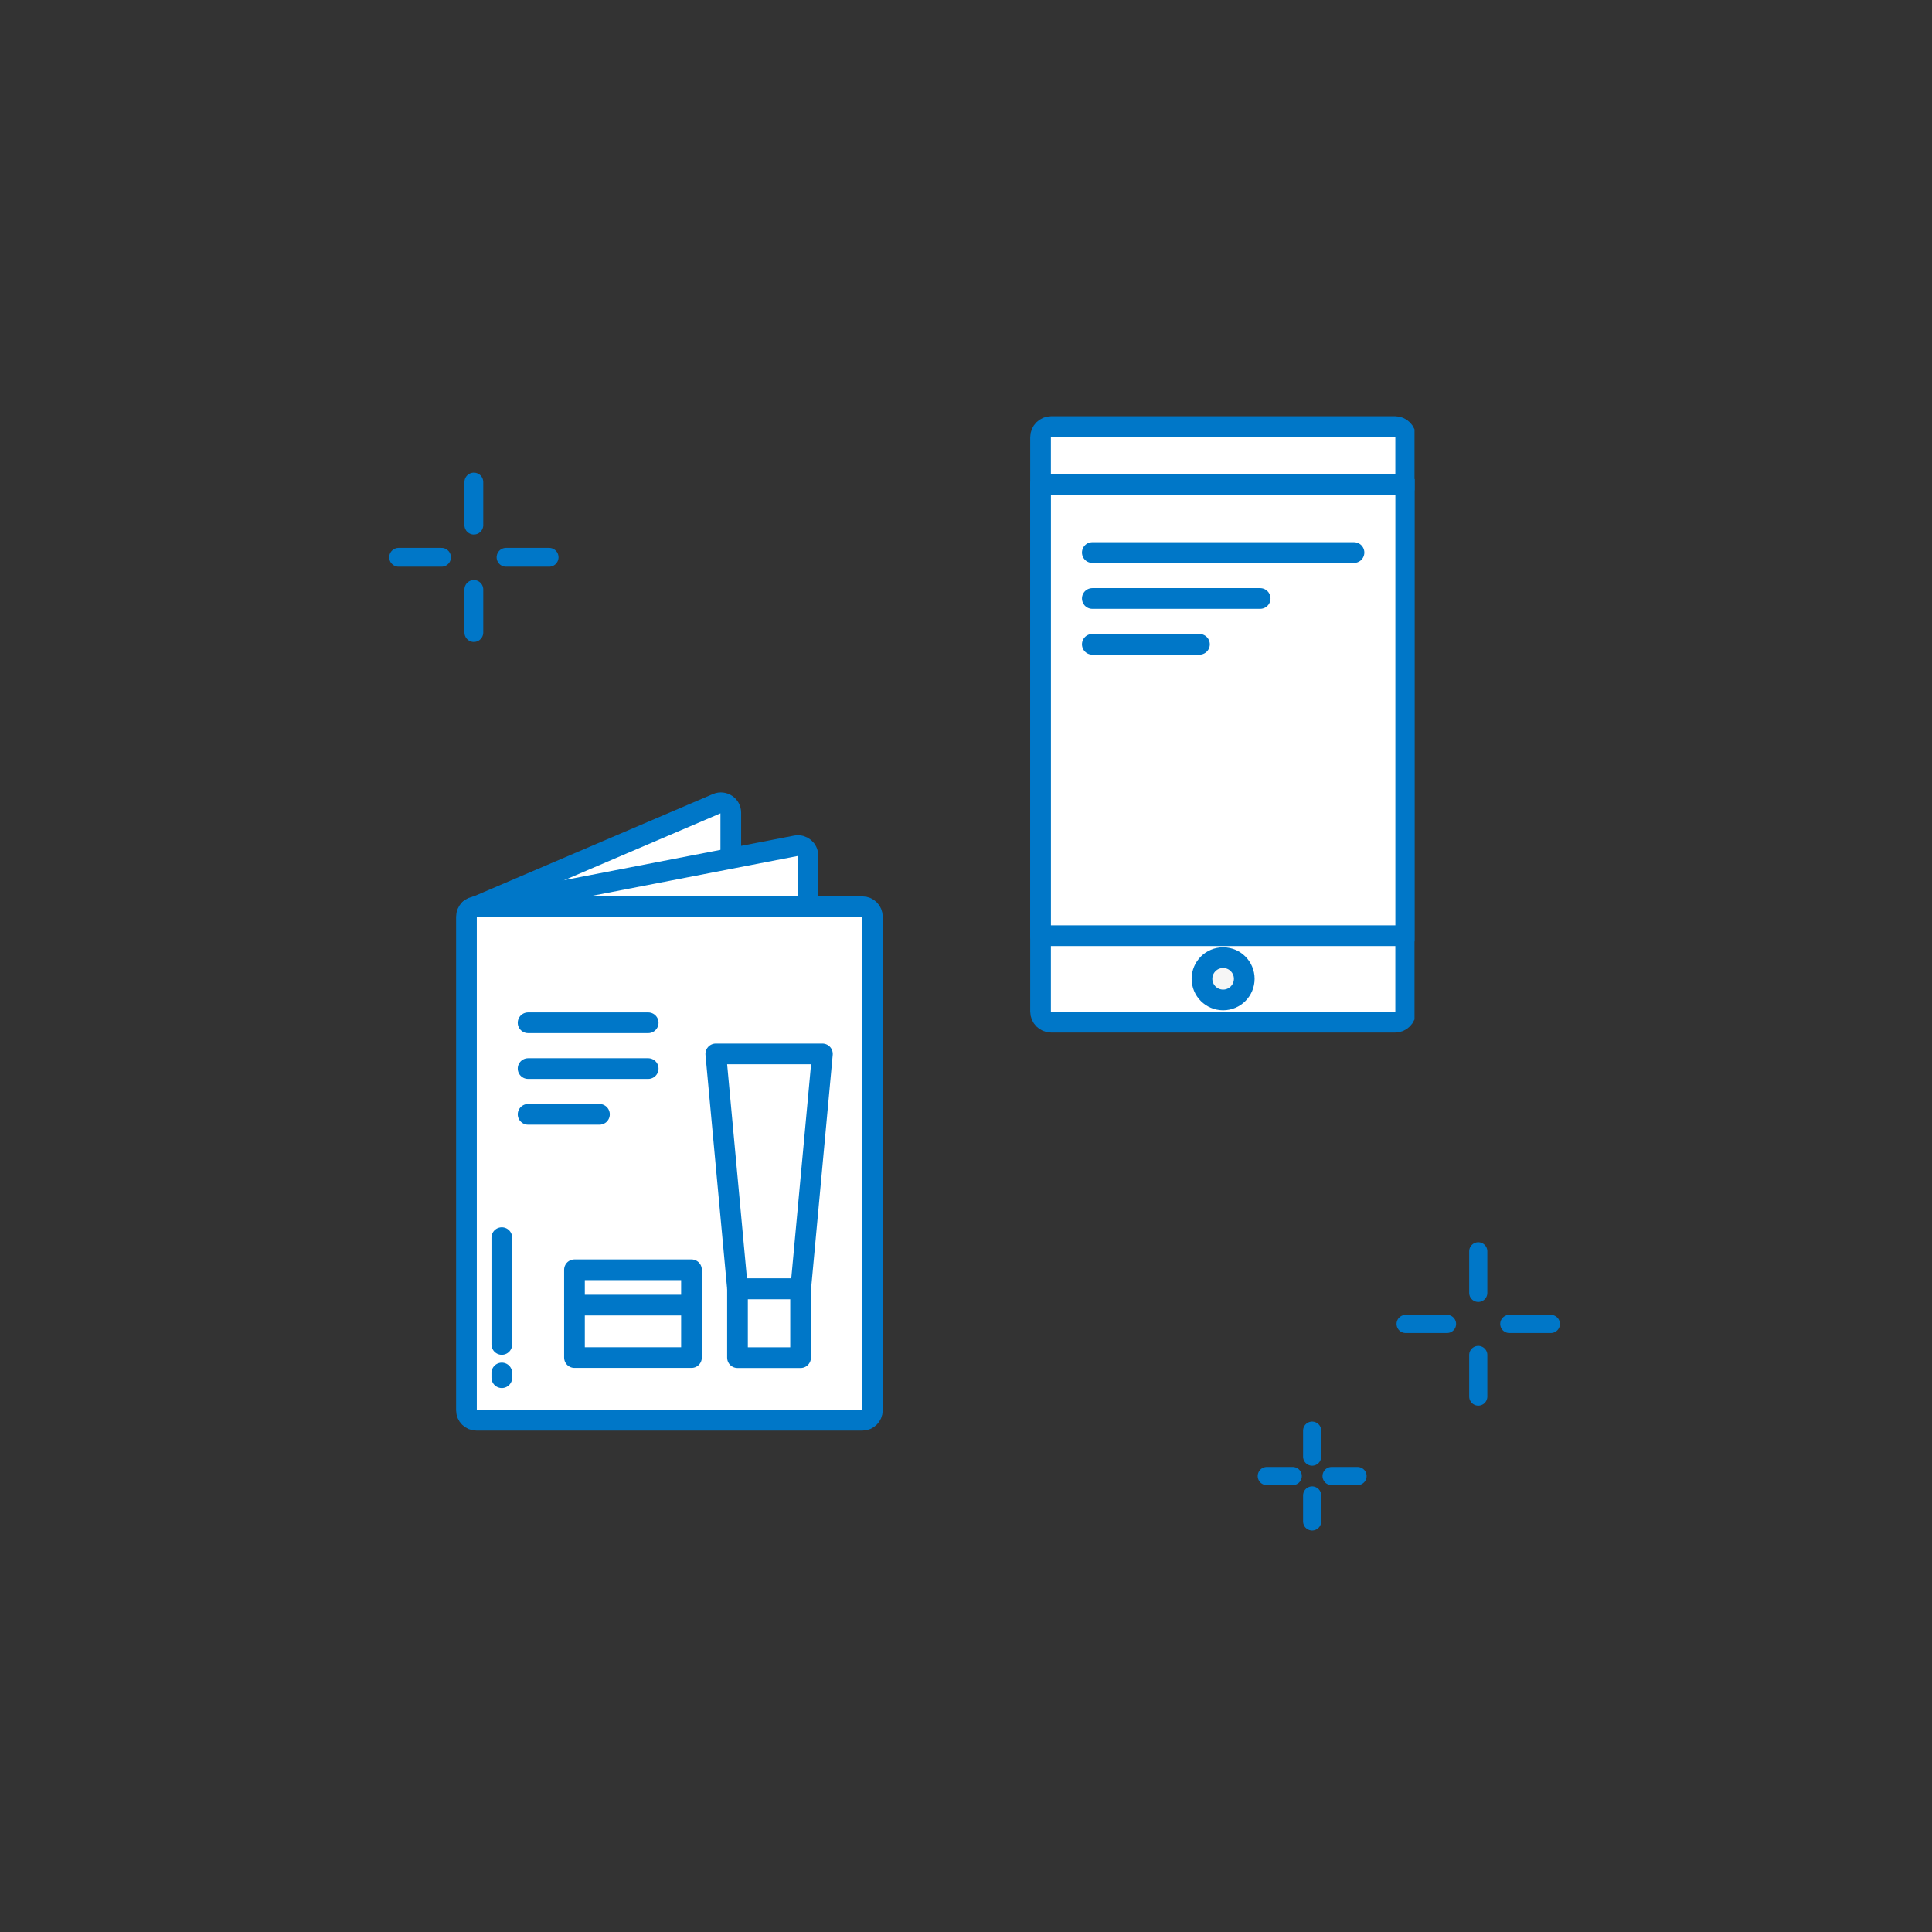 <svg width="160" height="160" viewBox="0 0 160 160" fill="none" xmlns="http://www.w3.org/2000/svg">
<rect x="0" y="0" width="160" height="160" fill="#333333" stroke="none"/>
<g clip-path="url(#clip0_2854_736)">
<path d="M122.423 103.629V107.072" stroke="#0077C8" stroke-width="1.503" stroke-linecap="round" stroke-linejoin="round"/>
<path d="M122.423 112.214V115.656" stroke="#0077C8" stroke-width="1.503" stroke-linecap="round" stroke-linejoin="round"/>
<path d="M116.409 109.644H119.836" stroke="#0077C8" stroke-width="1.503" stroke-linecap="round" stroke-linejoin="round"/>
<path d="M124.993 109.644H128.435" stroke="#0077C8" stroke-width="1.503" stroke-linecap="round" stroke-linejoin="round"/>
<path d="M108.666 118.482V120.632" stroke="#0077C8" stroke-width="1.503" stroke-linecap="round" stroke-linejoin="round"/>
<path d="M108.666 123.848V125.998" stroke="#0077C8" stroke-width="1.503" stroke-linecap="round" stroke-linejoin="round"/>
<path d="M104.909 122.24H107.059" stroke="#0077C8" stroke-width="1.503" stroke-linecap="round" stroke-linejoin="round"/>
<path d="M110.276 122.24H112.426" stroke="#0077C8" stroke-width="1.503" stroke-linecap="round" stroke-linejoin="round"/>
</g>
<g clip-path="url(#clip1_2854_736)">
<path d="M39.242 39.922V43.489" stroke="#0077C8" stroke-width="1.558" stroke-linecap="round" stroke-linejoin="round"/>
<path d="M39.242 48.817V52.384" stroke="#0077C8" stroke-width="1.558" stroke-linecap="round" stroke-linejoin="round"/>
<path d="M33.012 46.152H36.564" stroke="#0077C8" stroke-width="1.558" stroke-linecap="round" stroke-linejoin="round"/>
<path d="M41.907 46.152H45.475" stroke="#0077C8" stroke-width="1.558" stroke-linecap="round" stroke-linejoin="round"/>
</g>
<g clip-path="url(#clip2_2854_736)">
<path d="M115.529 35.326H87.058C86.57 35.326 86.174 35.722 86.174 36.211V83.771C86.174 84.26 86.57 84.656 87.058 84.656H115.529C116.017 84.656 116.413 84.26 116.413 83.771V36.211C116.413 35.722 116.017 35.326 115.529 35.326Z" fill="white" stroke="#0077C8" stroke-width="1.714" stroke-miterlimit="10" stroke-linecap="round"/>
<path d="M116.416 40.142H86.177V77.492H116.416V40.142Z" fill="white" stroke="#0077C8" stroke-width="1.714" stroke-linecap="round" stroke-linejoin="round"/>
<path d="M90.462 45.76H112.132" stroke="#0077C8" stroke-width="1.714" stroke-linecap="round" stroke-linejoin="round"/>
<path d="M90.462 49.563H104.362" stroke="#0077C8" stroke-width="1.714" stroke-linecap="round" stroke-linejoin="round"/>
<path d="M90.462 53.36H99.334" stroke="#0077C8" stroke-width="1.714" stroke-linecap="round" stroke-linejoin="round"/>
<path d="M86.174 40.142H116.413" stroke="#0077C8" stroke-width="1.714" stroke-miterlimit="10" stroke-linecap="round"/>
<path d="M101.294 82.81C102.26 82.81 103.044 82.026 103.044 81.06C103.044 80.093 102.26 79.309 101.294 79.309C100.327 79.309 99.543 80.093 99.543 81.06C99.543 82.026 100.327 82.81 101.294 82.81Z" fill="#F6F6F6" stroke="#0077C8" stroke-width="1.714" stroke-miterlimit="10" stroke-linecap="round"/>
</g>
<path d="M38.898 75.308L59.386 66.545C59.93 66.323 60.521 66.719 60.521 67.304V75.093" fill="white"/>
<path d="M38.898 75.308L59.386 66.545C59.93 66.323 60.521 66.719 60.521 67.304V75.093" stroke="#0077C8" stroke-width="1.714" stroke-miterlimit="10" stroke-linecap="round"/>
<path d="M39.857 75.092L65.933 70.042C66.437 69.948 66.907 70.337 66.907 70.854V75.092" fill="white"/>
<path d="M39.857 75.092L65.933 70.042C66.437 69.948 66.907 70.337 66.907 70.854V75.092" stroke="#0077C8" stroke-width="1.714" stroke-miterlimit="10" stroke-linecap="round"/>
<path d="M71.42 75.092H39.455C38.999 75.092 38.629 75.462 38.629 75.918V116.794C38.629 117.25 38.999 117.62 39.455 117.62H71.42C71.876 117.62 72.246 117.25 72.246 116.794V75.918C72.246 75.462 71.876 75.092 71.42 75.092Z" fill="white" stroke="#0077C8" stroke-width="1.714" stroke-linecap="round" stroke-linejoin="round"/>
<path d="M66.301 106.734H61.076V112.436H66.301V106.734Z" stroke="#0077C8" stroke-width="1.714" stroke-linecap="round" stroke-linejoin="round"/>
<path d="M66.309 106.735H61.078L59.278 87.281H68.109L66.309 106.735Z" stroke="#0077C8" stroke-width="1.714" stroke-linecap="round" stroke-linejoin="round"/>
<path d="M43.734 84.702H53.68" stroke="#0077C8" stroke-width="1.714" stroke-linecap="round" stroke-linejoin="round"/>
<path d="M43.734 88.496H53.68" stroke="#0077C8" stroke-width="1.714" stroke-linecap="round" stroke-linejoin="round"/>
<path d="M43.734 92.285H49.644" stroke="#0077C8" stroke-width="1.714" stroke-linecap="round" stroke-linejoin="round"/>
<path d="M57.265 105.156H47.575V112.429H57.265V105.156Z" stroke="#0077C8" stroke-width="1.714" stroke-linecap="round" stroke-linejoin="round"/>
<path d="M47.575 108.084H57.265" stroke="#0077C8" stroke-width="1.714" stroke-linecap="round" stroke-linejoin="round"/>
<path d="M41.558 102.497V111.341" stroke="#0077C8" stroke-width="1.714" stroke-linecap="round" stroke-linejoin="round"/>
<path d="M41.558 113.705V114.095" stroke="#0077C8" stroke-width="1.714" stroke-linecap="round" stroke-linejoin="round"/>
<defs>
<clipPath id="clip0_2854_736">
<rect width="25.554" height="24.051" fill="white" transform="translate(104.158 102.879)"/>
</clipPath>
<clipPath id="clip1_2854_736">
<rect width="22.823" height="20.065" fill="white" transform="translate(23.43 39.143)"/>
</clipPath>
<clipPath id="clip2_2854_736">
<rect width="32.375" height="51.997" fill="white" transform="translate(84.769 33.951)"/>
</clipPath>
</defs>
</svg>
